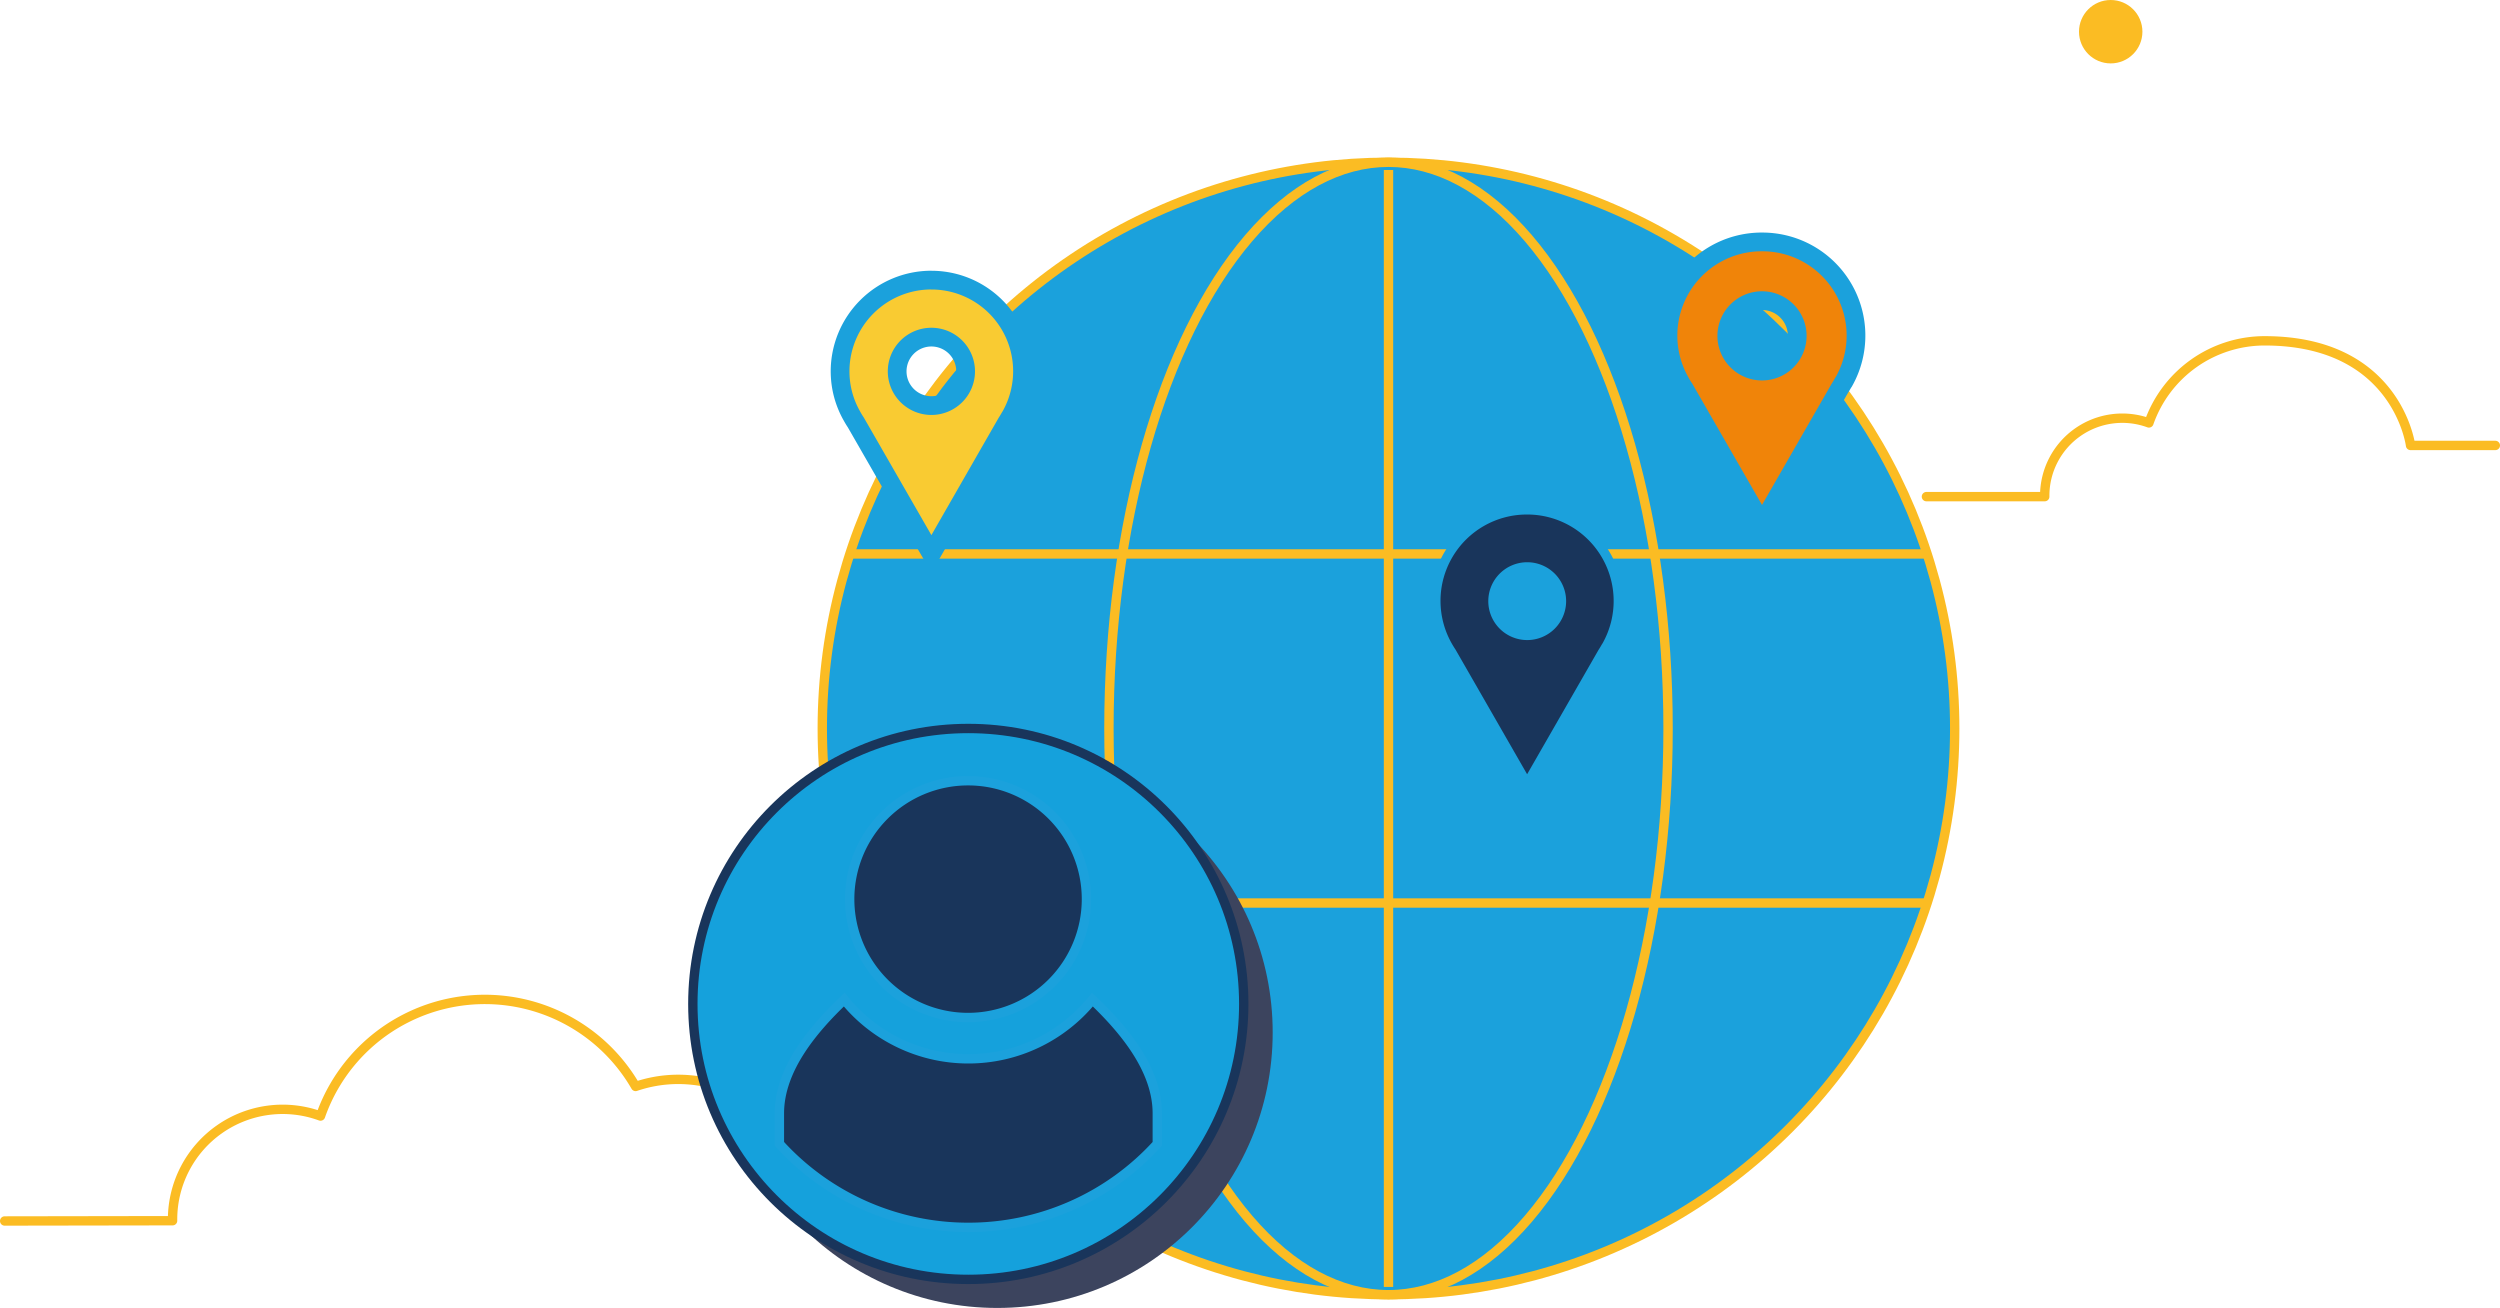 <?xml version="1.0" encoding="UTF-8"?> <svg xmlns="http://www.w3.org/2000/svg" data-name="Ebene 1" viewBox="0 0 533.85 279.31"><g data-name="Ebene 2"><path d="M186.16 262.11h-13.24s.09-2.94.09-3.44A28.18 28.18 0 00135.73 232a37.18 37.18 0 00-67.29 6.32 23.51 23.51 0 00-31.59 22.07v.28L1 260.73" fill="none" stroke="#fbbc23" stroke-linecap="round" stroke-linejoin="round" stroke-width="2"></path><circle cx="296.5" cy="155.56" r="120.91" fill="#1ba1dc" stroke="#fbbc23" stroke-miterlimit="10" stroke-width="2"></circle><ellipse cx="296.5" cy="155.56" rx="59.7" ry="120.91" fill="#1ba1dc" stroke="#fbbc23" stroke-miterlimit="10" stroke-width="2"></ellipse><path fill="none" stroke="#fbbc23" stroke-miterlimit="10" stroke-width="2" d="M296.5 36.3v238.51M411.37 192.83H181.63M411.37 118.29H181.63"></path><circle cx="212.95" cy="220.48" r="58.82" fill="#3c445e"></circle><path data-name="Pfad 29" d="M532.85 95.12h-18.1s-2.81-22.34-31.15-22.34a26.19 26.19 0 00-24.72 17.53 16.56 16.56 0 00-22.25 15.55h0v.19h-25.26" fill="none" stroke="#fbbc23" stroke-linecap="round" stroke-linejoin="round" stroke-width="2"></path><circle cx="450.72" cy="6.77" r="6.77" fill="#fbbc23"></circle><circle cx="206.77" cy="214.38" r="58.82" fill="#15a1dc" stroke="#19355b" stroke-miterlimit="10" stroke-width="2"></circle><path d="M232 192a25.28 25.28 0 11-25.28-25.28h0A25.27 25.27 0 01232 192z" fill="#19355b" stroke="#1ba1dc" stroke-miterlimit="10" stroke-width="2"></path><path d="M206.77 262.09a54.41 54.41 0 0040.36-17.84v-6.51c0-9.56-7.43-18.17-13.85-24.28a34.1 34.1 0 01-53 0c-6.42 6.11-13.85 14.72-13.85 24.28v6.51a54.46 54.46 0 0040.34 17.84z" fill="#19355b" stroke="#1ba1dc" stroke-miterlimit="10" stroke-width="2"></path><path d="M376.26 51.66a20 20 0 00-17.48 29.86 14.66 14.66 0 00.86 1.41l16.62 28.91 16.61-28.91c.25-.38.47-.78.7-1.18l.16-.23a20 20 0 00-17.47-29.86zm0 27.58a7.52 7.52 0 117.52-7.52h0a7.52 7.52 0 01-7.52 7.52z" fill="#f08409" stroke="#1ba1dc" stroke-miterlimit="10" stroke-width="4"></path><path d="M198.89 59.81a19.5 19.5 0 00-19.5 19.49 19.25 19.25 0 002.52 9.52c.26.47.53.93.83 1.37l16.15 28.1L215 90.19c.25-.36.46-.75.69-1.14l.15-.23a19.45 19.45 0 00-17-29zm0 26.8a7.31 7.31 0 117.31-7.31h0a7.31 7.31 0 01-7.31 7.31z" fill="#f9cb32" stroke="#1ba1dc" stroke-miterlimit="10" stroke-width="4"></path><path d="M326.12 108.87a19.44 19.44 0 00-17 29c.26.46.54.92.84 1.37l16.14 28.1 16.14-28.1c.25-.37.47-.76.69-1.14l.15-.23a19.46 19.46 0 00-17-29zm0 26.81a7.31 7.31 0 117.31-7.31h0a7.31 7.31 0 01-7.31 7.31z" fill="#19355b" stroke="#1ba1dc" stroke-miterlimit="10" stroke-width="2"></path></g></svg> 